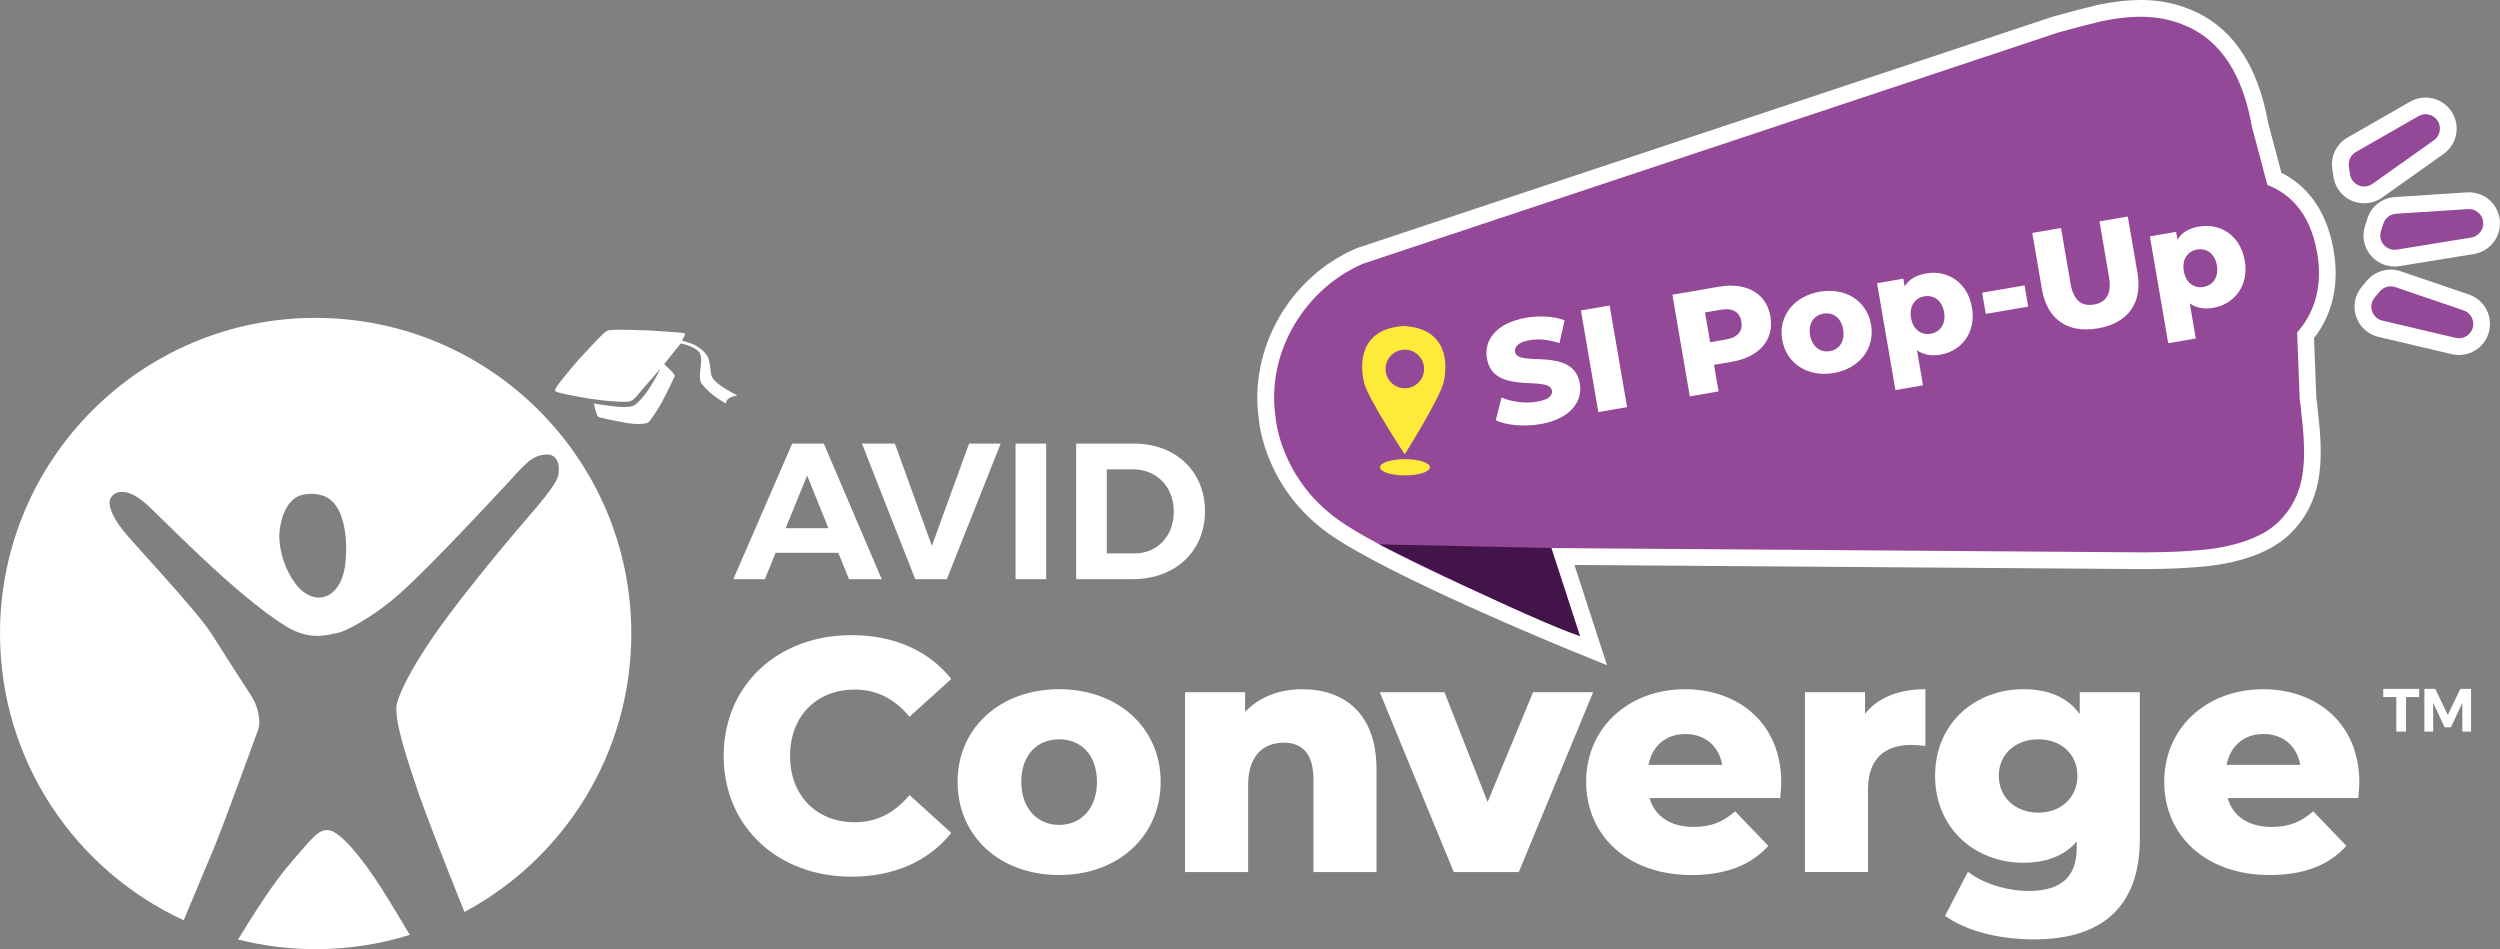 <?xml version="1.0" encoding="UTF-8"?>
<svg id="b" data-name="Layer 2" xmlns="http://www.w3.org/2000/svg" viewBox="0 0 896.07 340.2">
  <rect x="0" y="0" width="896.07" height="340.2" fill="#808080" stroke="none"/>
  <defs>
    <style>
      .d {
        fill: #fff;
      }

      .e {
        fill: #431449;
      }

      .f {
        fill: #934997;
      }

      .g {
        fill: #fdea39;
      }
    </style>
  </defs>
  <g id="c" data-name="Layer 1">
    <g>
      <path class="f" d="M565.19,230.8c-2.71-1.1-66.51-27.18-87.35-42.09-21.1-15.09-23.44-36.56-23.62-38.58-3.55-24.07,10.33-48.58,33.05-58.32l.39-.15L736.99,8.74l.08-.02c7.86-2.14,9.83-2.64,15.54-4.05l.12-.03c5.41-1.1,10.15-1.64,14.49-1.64,6.98,0,13.24,1.4,19.15,4.28,12.4,6.04,20.38,18.65,23.71,37.5l5.13,19.31c9.03,4,14.96,11.67,17.62,22.84,3.87,16.22-1.16,26.93-6.43,33.27l.87,22.61c.29,1.72.49,3.48.6,5.24,2.2,18.08,1.43,30.58-8.89,40.96-6.05,6.08-17.13,10.15-30.4,11.16-7.65.62-10.2.7-19.76.82l-208.59-1.52,10.96,33.76-5.98-2.44Z"/>
      <path class="d" d="M767.22,6c6.27,0,12.1,1.18,17.84,3.98,13.67,6.65,19.59,21.18,22.09,35.45l5.55,20.87c5.58,2.15,13.87,7.27,17.22,21.33,3.96,16.59-2.15,26.59-6.56,31.51l.92,23.99c.3,1.73.5,3.47.6,5.19,2.23,18.34,1.05,29.46-8.03,38.58-6.18,6.21-17.58,9.45-28.5,10.28-7.44.6-9.95.69-19.57.81l-212.69-1.55,10.25,31.57s-65.95-26.88-86.74-41.75c-20.79-14.87-22.38-36.48-22.38-36.48-3.6-24.03,11.07-46.57,31.25-55.22l.16-.06L737.86,11.61c7.87-2.14,9.82-2.64,15.47-4.03,4.92-1.01,9.51-1.58,13.89-1.58M767.22,0c-4.54,0-9.48.56-15.09,1.7l-.12.02-.12.03c-5.74,1.42-7.72,1.92-15.61,4.07l-.16.04-.16.05-249.25,82.9-.12.04-.12.04-.16.06-.12.04-.12.05c-23.92,10.26-38.55,36.07-34.85,61.44.27,2.82,3.05,25.07,24.85,40.66,21.12,15.11,85.25,41.32,87.97,42.42l11.96,4.87-3.99-12.28-7.68-23.66,204.37,1.49h.06s.06,0,.06,0c9.5-.12,12.27-.21,19.98-.83,6.58-.5,22.96-2.67,32.27-12.03,11.12-11.18,11.99-24.88,9.75-43.35-.11-1.77-.31-3.54-.59-5.28l-.82-21.3c5.45-6.98,10.28-18.31,6.31-34.98-2.72-11.41-8.91-19.74-18-24.26l-4.74-17.84c-3.52-19.78-12.04-33.08-25.33-39.55-6.33-3.08-13.02-4.58-20.46-4.58h0Z"/>
    </g>
    <g>
      <path class="d" d="M536.11,150.64l2.08-8.18c3.59,1.58,8.42,2.25,12.64,1.53,4.27-.73,5.73-2.22,5.42-3.99-.99-5.78-20.98,1.99-23.3-11.54-1.12-6.5,3.28-12.72,14.1-14.58,4.74-.81,9.82-.56,13.76.91l-1.86,8.19c-3.81-1.27-7.4-1.62-10.58-1.08-4.32.74-5.63,2.47-5.32,4.29.96,5.57,20.9-2.14,23.21,11.28,1.09,6.35-3.29,12.67-14.11,14.53-5.98,1.03-12.19.43-16.04-1.37Z"/>
      <path class="d" d="M566.64,111.27l10.3-1.77,6.25,36.43-10.3,1.77-6.25-36.43Z"/>
      <path class="d" d="M634.57,113.48c1.42,8.27-3.94,14.5-13.88,16.2l-6.35,1.09,1.64,9.52-10.3,1.77-6.25-36.43,16.65-2.86c9.94-1.71,17.07,2.37,18.5,10.7ZM624.16,115.27c-.58-3.38-3.05-4.99-7.32-4.26l-5.72.98,1.83,10.67,5.72-.98c4.27-.73,6.06-3.08,5.49-6.41Z"/>
      <path class="d" d="M638.79,121.81c-1.46-8.48,4.22-15.67,13.43-17.25,9.32-1.6,16.96,3.3,18.42,11.78,1.47,8.53-4.1,15.76-13.41,17.36-9.21,1.58-16.97-3.35-18.43-11.89ZM660.64,118.06c-.73-4.27-3.69-6.22-7.08-5.64-3.33.57-5.52,3.41-4.79,7.68.74,4.32,3.76,6.32,7.09,5.75,3.38-.58,5.51-3.46,4.77-7.78Z"/>
      <path class="d" d="M706.81,110.19c1.54,8.95-3.69,15.63-11.34,16.95-3.28.56-6.1.03-8.37-1.62l2.16,12.59-9.89,1.7-6.58-38.3,9.42-1.62.48,2.81c1.49-2.56,4.07-4.07,7.76-4.71,7.65-1.31,14.81,3.24,16.34,12.19ZM696.82,111.9c-.73-4.27-3.75-6.27-7.08-5.69-3.33.57-5.51,3.46-4.78,7.73.73,4.27,3.75,6.27,7.08,5.69,3.33-.57,5.51-3.46,4.78-7.73Z"/>
      <path class="d" d="M710.46,104.9l15.2-2.61,1.3,7.6-15.2,2.61-1.3-7.6Z"/>
      <path class="d" d="M731.89,103.68l-3.47-20.19,10.3-1.77,3.41,19.88c1.07,6.24,4.1,8.3,8.42,7.55,4.27-.73,6.44-3.68,5.37-9.92l-3.41-19.88,10.15-1.74,3.47,20.19c1.87,10.88-3.44,18.05-14.21,19.9-10.77,1.85-18.17-3.15-20.03-14.03Z"/>
      <path class="d" d="M804.59,93.4c1.54,8.95-3.69,15.63-11.34,16.95-3.28.56-6.1.03-8.37-1.62l2.16,12.59-9.89,1.7-6.58-38.3,9.42-1.62.48,2.81c1.49-2.56,4.07-4.07,7.76-4.71,7.65-1.31,14.81,3.24,16.34,12.19ZM794.6,95.12c-.73-4.27-3.75-6.27-7.09-5.69s-5.51,3.46-4.78,7.73c.73,4.27,3.75,6.27,7.08,5.69,3.33-.57,5.51-3.46,4.78-7.73Z"/>
    </g>
    <g>
      <path class="f" d="M847.41,69.85c-4.08,0-7.47-2.92-8.06-6.95l-.41-2.78c-.49-3.33,1.08-6.57,4-8.24l22.42-12.85c1.23-.7,2.63-1.08,4.04-1.08,2.43,0,4.71,1.07,6.26,2.94,1.44,1.74,2.1,4.02,1.81,6.25-.29,2.24-1.52,4.27-3.36,5.58l-22.01,15.62c-1.39.99-3.01,1.51-4.69,1.51Z"/>
      <path class="d" d="M869.4,40.96c1.49,0,2.95.64,3.95,1.85,1.91,2.3,1.46,5.74-.98,7.47l-22.01,15.62c-.92.65-1.95.95-2.96.95-2.41,0-4.7-1.72-5.09-4.39l-.41-2.78c-.31-2.09.69-4.15,2.53-5.2l22.42-12.85c.8-.46,1.68-.68,2.55-.68M869.4,34.96h0c-1.94,0-3.85.51-5.53,1.47l-22.42,12.85c-4,2.29-6.15,6.72-5.48,11.28l.41,2.78c.81,5.51,5.45,9.52,11.03,9.52,2.31,0,4.53-.71,6.43-2.06l22.01-15.62c2.52-1.79,4.19-4.57,4.6-7.63.4-3.06-.5-6.18-2.47-8.56-2.12-2.56-5.25-4.02-8.57-4.02h0Z"/>
    </g>
    <g>
      <path class="f" d="M858.27,92.54c-2.57,0-5.02-1.25-6.55-3.35-1.55-2.12-1.97-4.77-1.17-7.27l.86-2.67c1.03-3.21,3.86-5.42,7.23-5.64l25.79-1.66c.18-.01.35-.02.52-.02,3.77,0,7.02,2.56,7.9,6.23.53,2.19.12,4.53-1.13,6.41s-3.24,3.17-5.47,3.53l-26.64,4.33c-.44.07-.89.11-1.33.11Z"/>
      <path class="d" d="M884.94,74.94c2.36,0,4.43,1.61,4.99,3.93h0c.7,2.9-1.22,5.79-4.17,6.27l-26.64,4.33c-.29.05-.57.07-.85.07-3.38,0-5.95-3.33-4.87-6.7l.86-2.67c.64-2.01,2.45-3.42,4.56-3.56l25.79-1.66c.11,0,.22-.01.33-.01M884.94,68.94h0c-.24,0-.48,0-.72.02l-25.79,1.66c-4.6.3-8.48,3.32-9.89,7.71l-.86,2.67c-1.1,3.42-.51,7.05,1.6,9.95,2.09,2.87,5.45,4.58,8.98,4.58.6,0,1.21-.05,1.81-.15l26.64-4.33c3.05-.5,5.78-2.26,7.49-4.83,1.71-2.57,2.27-5.77,1.55-8.77-1.21-5.02-5.66-8.52-10.82-8.52h0Z"/>
    </g>
    <g>
      <path class="f" d="M881.35,124.24c-.63,0-1.26-.07-1.87-.22l-26.27-6.19c-2.78-.65-4.97-2.66-5.86-5.37-.89-2.71-.33-5.63,1.52-7.8l1.81-2.14c1.55-1.83,3.81-2.88,6.21-2.88.89,0,1.78.15,2.62.44l24.46,8.33c3.75,1.28,6.03,5.05,5.41,8.96-.63,3.98-4,6.87-8.03,6.87Z"/>
      <path class="d" d="M856.89,102.64c.55,0,1.11.09,1.66.27l24.46,8.33c2.36.8,3.8,3.19,3.42,5.66-.4,2.55-2.6,4.34-5.07,4.34-.39,0-.79-.04-1.18-.14l-26.27-6.19c-3.73-.88-5.22-5.39-2.74-8.31l1.81-2.14c.99-1.17,2.44-1.82,3.92-1.82M856.89,96.64h0c-3.28,0-6.38,1.44-8.5,3.94l-1.81,2.14c-2.52,2.98-3.3,6.97-2.08,10.68,1.22,3.71,4.22,6.46,8.02,7.35l26.27,6.19c.84.2,1.7.3,2.56.3,5.51,0,10.14-3.96,10.99-9.41.84-5.36-2.27-10.52-7.41-12.27l-24.46-8.33c-1.16-.39-2.37-.6-3.59-.6h0Z"/>
    </g>
    <path class="e" d="M566.27,227.98l-10.27-31.55-61.62-1.31s53.68,26.77,71.88,32.86Z"/>
    <path class="g" d="M502.99,116.85h0s0,0,0,0c0,0,0,0,0,0h0c-16.37,1.13-15.59,14.67-13.95,20.64,1.63,5.93,14.3,25.12,14.45,25.36h0s0,0,0,0c0,0,0,0,0,0h0c.15-.25,12.4-19.71,13.9-25.68,1.51-6,1.99-19.56-14.4-20.33ZM503.61,139.16c-3.82.04-6.95-3.02-6.99-6.84-.04-3.82,3.02-6.95,6.84-6.99s6.95,3.02,6.99,6.84c.04,3.82-3.02,6.95-6.84,6.99Z"/>
    <g>
      <g>
        <path class="d" d="M259.38,270.94c0-25.33,19.38-43.29,45.79-43.29,15.34,0,27.71,5.59,35.8,15.7l-14.98,13.56c-5.23-6.3-11.65-9.75-19.62-9.75-13.68,0-23.19,9.51-23.19,23.78s9.51,23.78,23.19,23.78c7.97,0,14.39-3.45,19.62-9.75l14.98,13.56c-8.09,10.11-20.46,15.7-35.8,15.7-26.4,0-45.79-17.96-45.79-43.29Z"/>
        <path class="d" d="M343.23,280.21c0-19.38,15.34-33.18,36.39-33.18s36.39,13.8,36.39,33.18-15.1,33.42-36.39,33.42-36.39-13.91-36.39-33.42ZM393.18,280.21c0-9.75-5.83-15.22-13.56-15.22s-13.56,5.47-13.56,15.22,5.95,15.46,13.56,15.46,13.56-5.59,13.56-15.46Z"/>
        <path class="d" d="M493.38,275.7v36.87h-22.6v-33.18c0-9.28-4.04-13.2-10.58-13.2-7.25,0-12.84,4.52-12.84,15.22v31.16h-22.6v-64.46h21.53v7.02c5.11-5.35,12.37-8.09,20.45-8.09,15.1,0,26.64,8.68,26.64,28.66Z"/>
        <path class="d" d="M571.02,248.11l-26.64,64.46h-23.31l-26.52-64.46h23.19l15.46,39.36,16.29-39.36h21.53Z"/>
        <path class="d" d="M638.09,286.04h-46.86c1.9,6.54,7.49,10.35,15.82,10.35,6.3,0,10.47-1.78,14.87-5.59l11.89,12.37c-6.18,6.9-15.22,10.47-27.47,10.47-22.95,0-37.82-14.15-37.82-33.42s15.1-33.18,35.44-33.18c19.03,0,34.49,12.13,34.49,33.42,0,1.66-.24,3.81-.36,5.59ZM590.88,274.15h26.4c-1.19-6.78-6.18-11.06-13.2-11.06s-11.89,4.28-13.2,11.06Z"/>
        <path class="d" d="M690.12,247.03v20.34c-2.02-.24-3.45-.36-5.11-.36-9.16,0-15.46,4.64-15.46,15.94v29.61h-22.6v-64.46h21.53v7.73c4.64-5.83,12.13-8.8,21.64-8.8Z"/>
        <path class="d" d="M766.97,248.11v52.68c0,24.38-13.8,35.91-37.82,35.91-12.37,0-24.14-2.85-31.99-8.44l8.21-15.82c5.35,4.28,14.15,6.9,21.76,6.9,12.13,0,17.24-5.47,17.24-15.58v-2.14c-4.4,5.11-10.94,7.61-19.15,7.61-17.12,0-31.63-12.13-31.63-31.16s14.51-31.04,31.63-31.04c8.92,0,15.82,2.85,20.22,8.92v-7.85h21.53ZM744.61,278.07c0-7.85-5.95-13.08-14.03-13.08s-14.15,5.23-14.15,13.08,6.07,13.2,14.15,13.2,14.03-5.35,14.03-13.2Z"/>
        <path class="d" d="M845.29,286.04h-46.86c1.9,6.54,7.49,10.35,15.82,10.35,6.3,0,10.47-1.78,14.87-5.59l11.89,12.37c-6.18,6.9-15.22,10.47-27.47,10.47-22.95,0-37.82-14.15-37.82-33.42s15.1-33.18,35.44-33.18c19.03,0,34.49,12.13,34.49,33.42,0,1.66-.24,3.81-.36,5.59ZM798.08,274.15h26.4c-1.19-6.78-6.18-11.06-13.2-11.06s-11.89,4.28-13.2,11.06Z"/>
      </g>
      <g>
        <path class="d" d="M118.12,297.61c-3.71-.64-5.75,2.16-14.18,11.96-5.31,6.16-11.92,16.17-18.62,27.17,8.9,2.25,18.22,3.46,27.82,3.46,11.75,0,23.09-1.79,33.75-5.12-3.76-6.33-7.2-12-9.74-16.02-8.4-13.31-15.56-20.85-19.02-21.45Z"/>
        <path class="d" d="M113.13,113.93C50.65,113.93,0,164.59,0,227.07c0,45.59,26.98,84.86,65.84,102.77,4.9-11.66,9.49-22.59,11.13-26.57,3.8-9.27,15.49-41.55,15.49-41.55,0,0,.48-1.41.48-2.77,0-2.55-.74-6.26-2.87-9.54-3.37-5.2-9.77-15.09-13.92-21.73-5.61-8.99-28.71-33.12-32.62-38.3-3.86-5.14-5.32-9.43-3.41-11.54,2.62-2.89,7.26-1.57,12.1,2.61,4.76,4.11,32.32,33.14,50.55,44.18,8.35,5.07,14.61,2.95,18.34,2.2,3.24-.65,11.75-5.54,18.78-11.18,10.04-8.05,31.24-30.98,39.72-39.97,8.47-9,10.64-12.77,16.79-12.77,1.94,0,4.71,1.83,3.69,7.51-.4,2.21-3.68,6.72-10.63,14.73-10.53,12.14-24.97,29.99-32.18,40.19-7.21,10.2-13.1,20.09-14.97,26.63-1.56,5.46,4.34,22.31,7.76,32.46,1.42,4.21,7.97,21.57,16.4,42.45,35.59-19.06,59.81-56.59,59.81-99.79,0-62.48-50.65-113.14-113.13-113.14ZM123.83,201.6c-.9,8.7-5.04,12.15-8.92,12.57-2.07.23-5.75-.61-9.1-5.08-3.63-4.86-5.43-11.1-5.7-15.98-.22-3.93,1.4-8.7,1.4-8.7,0,0,1.47-3.44,2.79-4.58.73-.63,1.95-2.53,6.25-2.79,3.77-.22,7.57.65,10.19,4.7,2.56,3.95,3.96,11.31,3.08,19.86Z"/>
        <path class="d" d="M261.46,140.2c-5.48-3.06-6.37-4.94-6.54-5.95-.31-1.84-.53-4.99-1.17-6.23-1.05-2.04-3.2-3.52-4.54-4.26-1.32-.74-4.76-1.68-4.76-1.68l.44-.84s.93-1.42.56-1.72c-.24-.2-1.26-.22-1.98-.31-.72-.09-9.69-.72-11.13-.79-1.44-.07-10.94-.25-10.94-.25,0,0-1.87.07-2.78.14-.9.07-1.66.66-2.47,1.37-.81.71-7.05,7.32-8.63,9.1-.9,1-3.48,4.01-5.63,6.7-1.66,2.07-3.15,3.94-2.89,4.61.25.64,4.35,1.37,9.91,2.39,6.06,1.11,15.26,2,17.13,1.28,1.45-.55,2.85-2.67,4.21-4.19,1.39-1.55,6.36-7.33,6.36-7.33,0,0-.08.56-1.79,3.5-1.59,2.74-3.53,6.14-6.85,9.1-1.86,1.66-6.7.92-8.31.77-1.61-.16-6.84-.95-6.84-.95,0,0,.91,3.96,1.48,4.65.37.45,8.29,1.96,11,2.41,2.71.44,5.76.3,6.81-.17.93-.42,3.31-4.35,4.4-6.11,1.09-1.77,5-9.73,5.24-10.34.25-.61-.32-1.14-.62-1.55-.3-.42-3.08-3.03-3.08-3.03l5.9-7.39s3.15.47,5.38,2.03c.78.55,2.21,1.16,1.95,4.82-.15,2.11-.85,5.39-.06,7.06.53,1.14,2.45,3.01,4.43,4.62,1,.81,3.74,2.53,3.74,2.53l.84.4s-.01-.28.12-.66c.37-1.05,1.09-1.22,1.63-1.53.64-.37,2.35-.67,2.35-.67,0,0-.21-.04-2.87-1.52Z"/>
      </g>
      <path class="d" d="M300.48,198.15h-22.49l-3.82,9.44h-11.32l21.1-48.6h11.32l20.76,48.6h-11.73l-3.82-9.44ZM296.94,189.33l-7.64-18.88-7.71,18.88h15.34Z"/>
      <path class="d" d="M320.75,159l13.26,36.66,13.33-36.66h11.32l-19.3,48.6h-11.32l-19.09-48.6h11.8Z"/>
      <path class="d" d="M374.97,159v48.6h-10.97v-48.6h10.97Z"/>
      <path class="d" d="M431.89,183.29c0,14.3-10.62,24.3-25.96,24.3h-20.2v-48.6h20.62c15.06,0,25.55,9.93,25.55,24.3ZM420.72,183.36c0-8.96-6.25-15.13-14.58-15.13h-9.44v30.13h9.93c8.12,0,14.09-6.11,14.09-15Z"/>
      <g>
        <path class="d" d="M867.1,246.92v2.93h-4.71v12.37h-3.48v-12.37h-4.69v-2.93h12.88Z"/>
        <path class="d" d="M872.87,246.92l4.49,9.35,4.47-9.35h3.87v15.3h-3.13v-10.31l-4.09,8.76h-2.27l-4.09-8.76v10.31h-3.15v-15.3h3.9Z"/>
      </g>
    </g>
    <ellipse class="g" cx="503.57" cy="167.49" rx="8.95" ry="2.92"/>
  </g>
</svg>